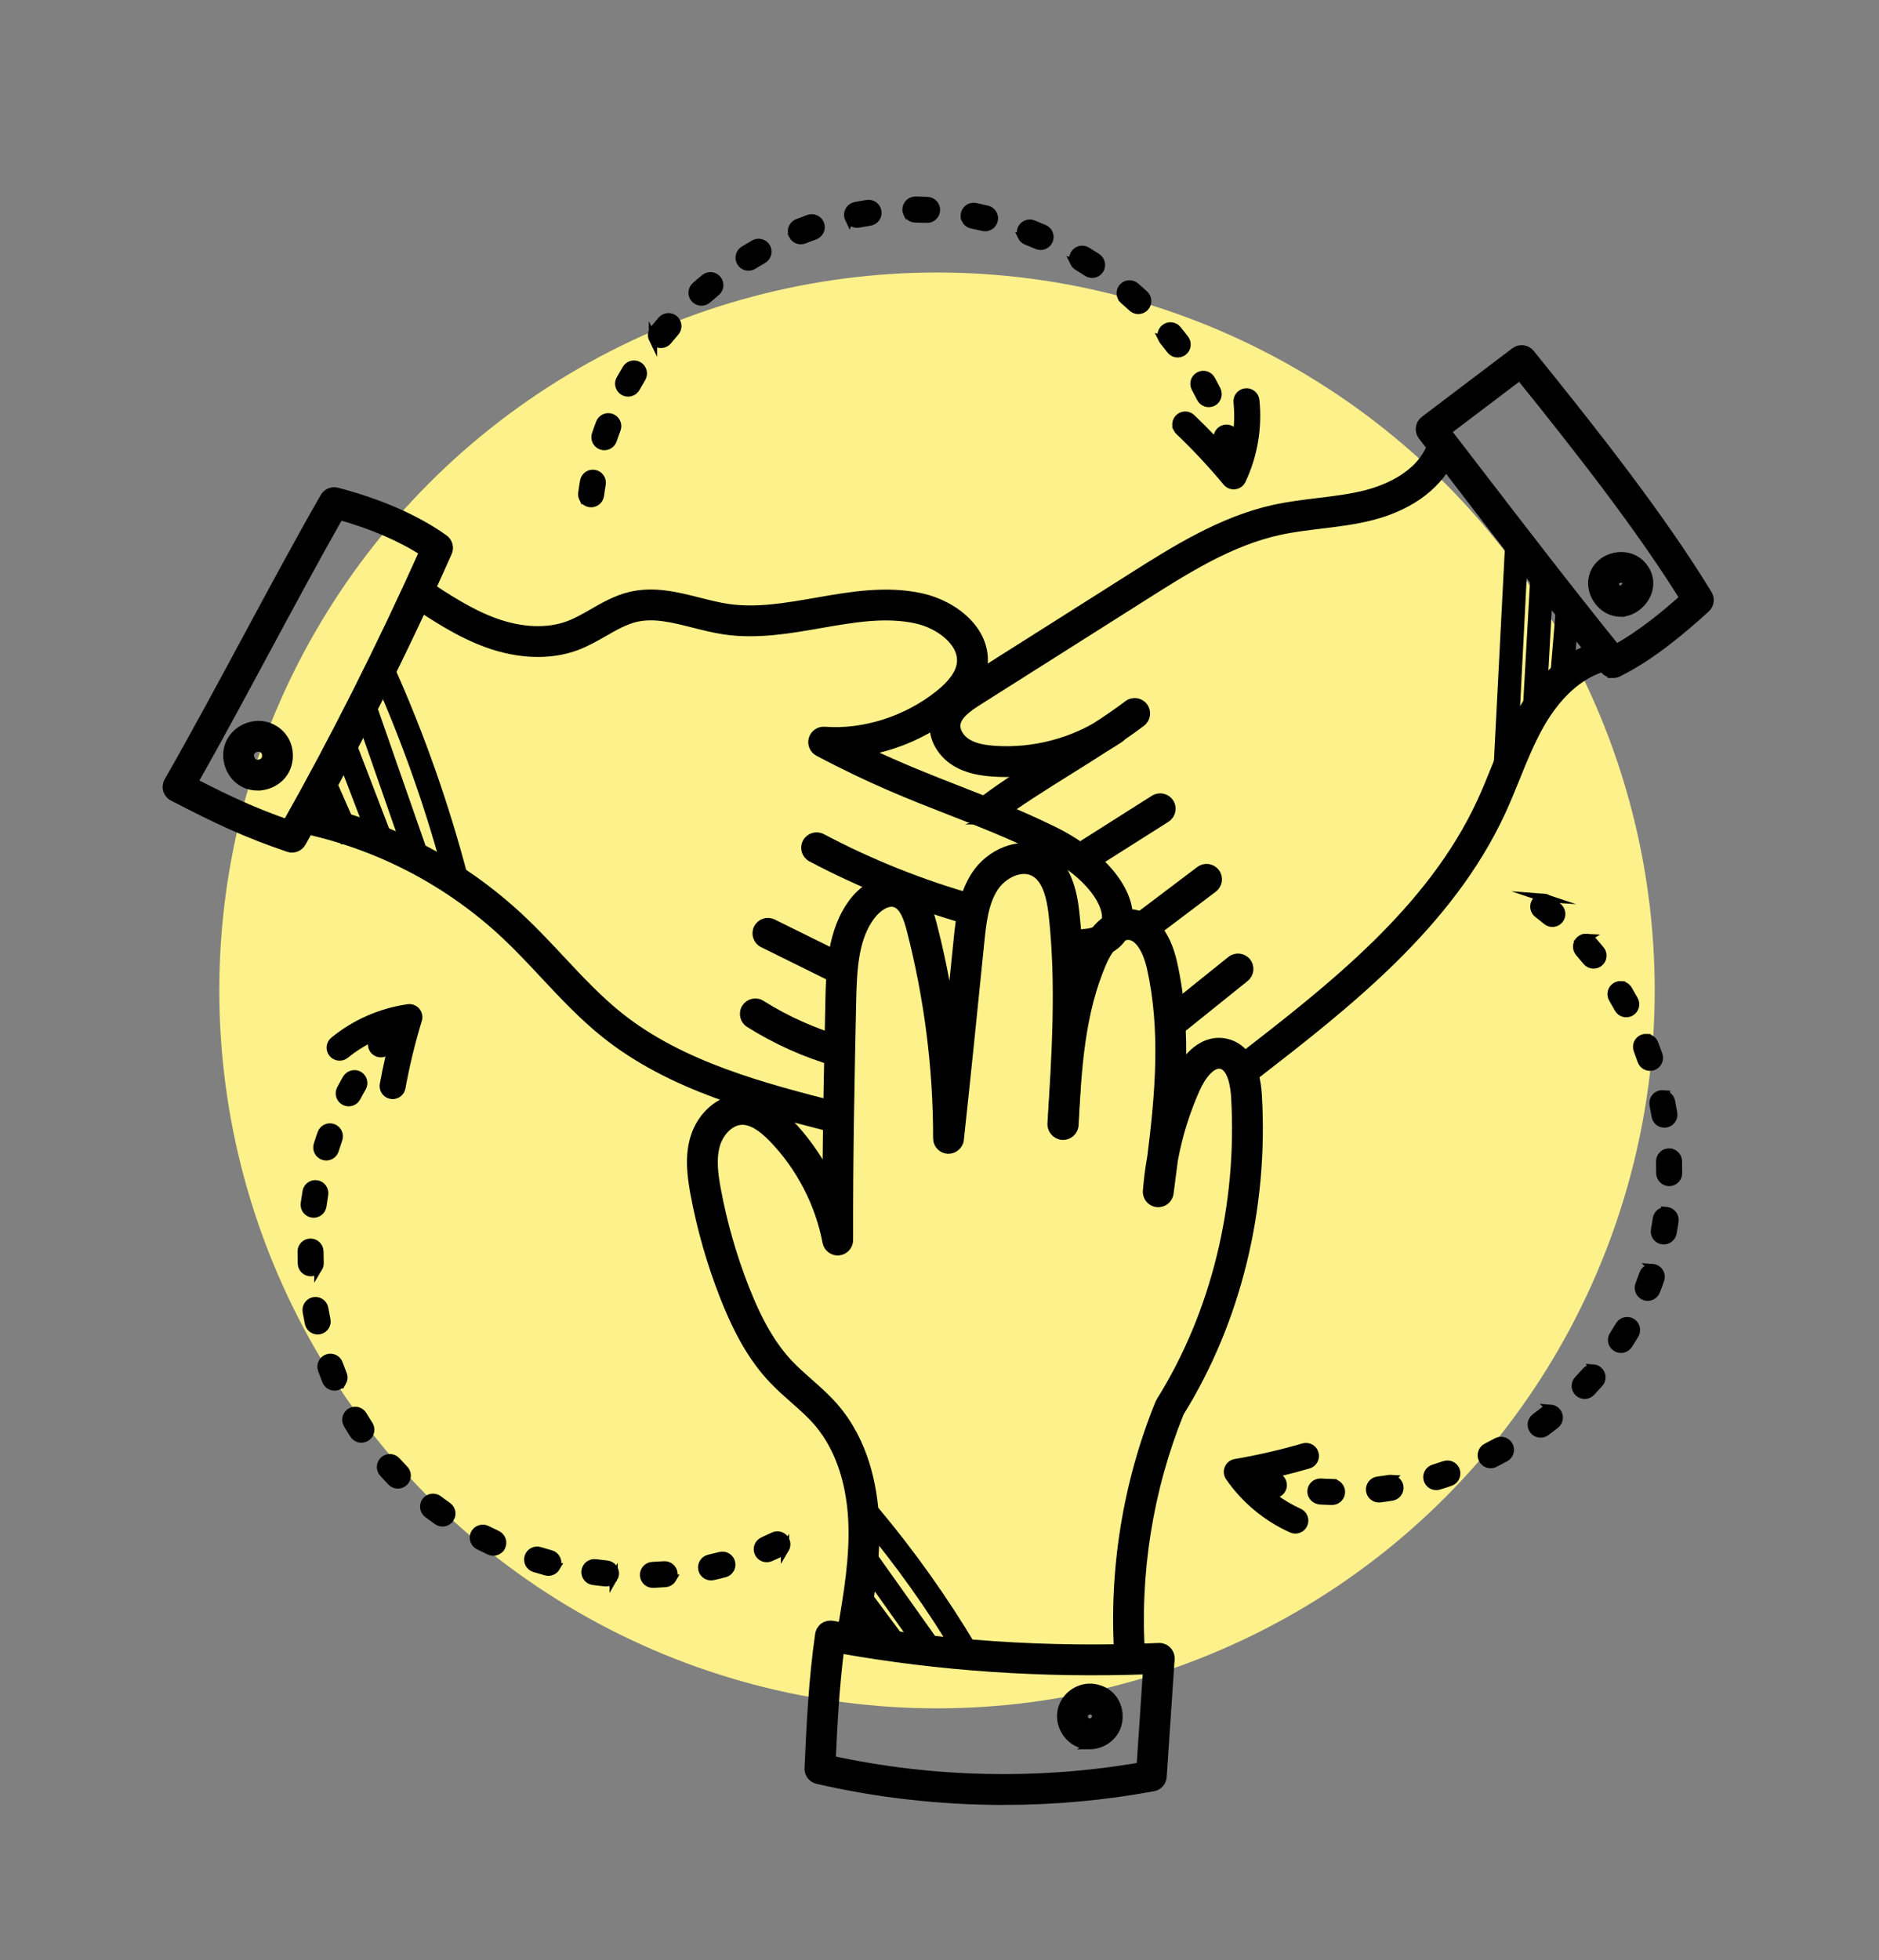 <?xml version="1.0" encoding="UTF-8"?><svg id="Layer_1" xmlns="http://www.w3.org/2000/svg" width="188.5" height="196.595" viewBox="0 0 188.5 196.595"><rect x="0" y="0" width="188.5" height="196.595" fill="#808080" stroke="none"/><defs><style>.cls-1{fill:#fdf18b;}.cls-2{stroke:#000;stroke-miterlimit:10;stroke-width:.831px;}</style></defs><circle class="cls-1" cx="94" cy="99.33" r="72"/><path class="cls-2" d="M40.154,109.379c-.184,.311-.549,.49-.926,.422-.483-.088-.803-.551-.715-1.035,.343-1.881,.777-3.76,1.292-5.606-1.888,.477-3.656,1.363-5.174,2.602-.381,.311-.941,.254-1.251-.127-.311-.381-.254-.941,.127-1.251,2.136-1.743,4.707-2.87,7.435-3.258,.3-.043,.603,.071,.8,.302,.198,.23,.264,.546,.175,.837-.678,2.23-1.235,4.525-1.654,6.821-.02,.106-.057,.205-.109,.293Z"/><path class="cls-2" d="M78.752,155.333c-.086,.145-.214,.267-.377,.347-.365,.177-.732,.346-1.103,.508-.449,.197-.974-.009-1.17-.459-.197-.45,.009-.974,.459-1.17,.348-.153,.694-.313,1.037-.48,.442-.214,.974-.029,1.189,.412,.135,.279,.112,.594-.035,.842Zm-5.513,2.036c-.115,.194-.304,.346-.54,.407-.39,.102-.782,.198-1.176,.286-.479,.107-.954-.195-1.062-.674-.107-.479,.195-.954,.674-1.062,.373-.083,.744-.173,1.113-.27,.475-.125,.961,.159,1.085,.634,.063,.239,.022,.482-.094,.678Zm-5.799,.96c-.143,.242-.399,.413-.701,.435-.4,.029-.802,.052-1.204,.068-.491,.02-.905-.361-.926-.851-.022-.492,.361-.906,.851-.926,.384-.016,.766-.037,1.148-.065,.49-.036,.916,.332,.952,.822,.013,.188-.032,.367-.121,.517Zm-5.878-.076c-.171,.289-.498,.468-.853,.432-.401-.039-.801-.086-1.199-.139-.487-.065-.829-.512-.765-.998,.066-.485,.512-.829,.998-.765,.379,.051,.759,.095,1.14,.133,.488,.048,.846,.482,.797,.972-.013,.134-.054,.257-.118,.365Zm-5.784-1.064c-.198,.335-.603,.512-.998,.404-.388-.105-.775-.217-1.16-.336-.47-.144-.732-.642-.588-1.111,.141-.47,.642-.733,1.111-.588,.366,.112,.733,.22,1.102,.32,.475,.128,.754,.617,.625,1.09-.021,.079-.053,.154-.093,.221Zm-5.525-2.013c-.229,.388-.72,.547-1.138,.353-.366-.169-.73-.346-1.09-.528-.438-.223-.612-.758-.39-1.196,.218-.425,.758-.612,1.196-.39,.34,.173,.684,.339,1.031,.5,.446,.207,.64,.735,.434,1.18-.013,.028-.027,.055-.042,.081Zm-5.096-2.931c-.012,.02-.024,.039-.037,.057-.282,.403-.836,.501-1.238,.219-.331-.232-.658-.469-.979-.711-.393-.297-.461-.864-.173-1.246,.297-.392,.854-.469,1.246-.173,.304,.23,.613,.455,.926,.673,.384,.268,.491,.785,.257,1.181Zm-4.48-3.804c-.04,.067-.089,.129-.147,.186-.352,.342-.915,.333-1.257-.02-.281-.289-.556-.583-.826-.885-.328-.364-.301-.924,.067-1.255,.364-.328,.927-.299,1.255,.067,.256,.284,.516,.562,.781,.835,.285,.294,.327,.735,.128,1.071Zm-3.66-4.599c-.068,.115-.164,.217-.285,.294-.413,.266-.963,.146-1.228-.268-.218-.34-.43-.683-.634-1.031-.25-.423-.11-.971,.313-1.217,.423-.25,.968-.11,1.217,.313,.194,.328,.394,.653,.6,.975,.188,.292,.183,.653,.017,.934Zm-2.691-5.224c-.096,.163-.246,.296-.435,.372-.456,.183-.974-.039-1.155-.495-.15-.374-.293-.75-.429-1.129-.167-.459,.072-.97,.536-1.138,.462-.166,.971,.073,1.138,.536,.129,.359,.265,.716,.406,1.071,.107,.266,.075,.555-.06,.784Zm-1.691-5.632c-.123,.208-.33,.365-.586,.418-.48,.099-.951-.209-1.051-.691-.081-.393-.155-.788-.225-1.183-.084-.483,.239-.944,.723-1.029,.483-.084,.945,.239,1.029,.723,.065,.377,.136,.754,.214,1.13,.046,.225,.004,.448-.105,.633Zm-.696-5.838c-.149,.252-.421,.426-.736,.437-.491,.017-.902-.368-.919-.859-.014-.401-.02-.803-.021-1.205-.001-.494,.396-.891,.887-.891,.491-.001,.89,.396,.891,.887,.001,.384,.008,.766,.021,1.149,.006,.176-.039,.341-.123,.482Zm.287-5.872c-.176,.297-.519,.478-.883,.428-.487-.065-.829-.513-.763-.999,.053-.4,.113-.799,.18-1.195,.082-.484,.541-.812,1.024-.729,.485,.082,.811,.54,.729,1.024-.063,.378-.12,.756-.171,1.135-.016,.123-.056,.236-.115,.335Zm1.267-5.742c-.205,.347-.629,.52-1.031,.395-.469-.146-.73-.646-.583-1.114,.12-.385,.248-.768,.382-1.148,.168-.469,.671-.707,1.134-.543,.464,.163,.707,.671,.543,1.134-.128,.362-.248,.724-.362,1.088-.021,.067-.049,.13-.083,.188Zm5.922-10.873c-.026,.043-.056,.085-.09,.125-.145,.17-.287,.341-.426,.514-.309,.381-.87,.439-1.251,.13-.38-.31-.43-.867-.13-1.251,.15-.183,.3-.365,.455-.547,.318-.373,.879-.418,1.254-.099,.334,.285,.405,.763,.189,1.128Zm-3.668,5.443c-.24,.405-.758,.555-1.18,.332-.435-.228-.601-.766-.372-1.201,.187-.357,.383-.71,.584-1.061,.255-.402,.789-.572,1.215-.327,.426,.245,.572,.789,.327,1.215-.191,.33-.375,.665-.553,1.002-.007,.013-.013,.026-.021,.039Z"/><path class="cls-2" d="M118.104,42.962c-.159-.325-.108-.728,.156-1.005,.339-.355,.902-.368,1.258-.029,1.383,1.32,2.715,2.715,3.975,4.159,.639-1.84,.869-3.803,.668-5.753-.05-.489,.304-.925,.793-.976,.49-.051,.926,.305,.976,.793,.283,2.742-.188,5.51-1.363,8.003-.129,.275-.39,.465-.692,.503-.301,.039-.602-.079-.796-.313-1.491-1.791-3.102-3.518-4.791-5.129-.077-.075-.14-.16-.185-.252Z"/><path class="cls-2" d="M58.501,49.965c-.074-.152-.106-.325-.083-.505,.053-.402,.113-.802,.182-1.201,.082-.484,.542-.809,1.026-.726,.484,.083,.809,.543,.726,1.026-.064,.375-.12,.751-.169,1.13-.064,.487-.51,.83-.997,.767-.308-.041-.558-.233-.684-.492Zm1.328-5.725c-.099-.203-.122-.444-.043-.675,.129-.382,.264-.762,.407-1.14,.174-.459,.687-.69,1.147-.517,.459,.174,.69,.687,.517,1.147-.136,.357-.264,.717-.386,1.078-.157,.466-.661,.715-1.126,.559-.234-.079-.415-.246-.515-.451Zm2.384-5.373c-.124-.253-.126-.56,.022-.825,.196-.35,.397-.698,.604-1.043,.253-.421,.799-.558,1.22-.306,.423,.252,.559,.8,.306,1.22-.197,.33-.39,.66-.576,.995-.239,.429-.781,.583-1.21,.344-.164-.092-.289-.228-.366-.385Zm3.293-4.87c-.148-.302-.118-.673,.107-.95,.253-.314,.512-.622,.775-.926,.322-.371,.883-.412,1.254-.091,.369,.321,.412,.883,.091,1.254-.251,.289-.496,.582-.737,.879-.308,.382-.868,.442-1.25,.132-.105-.084-.185-.187-.24-.299Zm4.066-4.248c-.171-.35-.096-.785,.211-1.056,.301-.267,.607-.528,.918-.784,.379-.313,.939-.259,1.252,.119,.315,.376,.26,.939-.119,1.252-.295,.244-.586,.492-.873,.745-.368,.326-.93,.291-1.255-.077-.055-.061-.099-.129-.134-.199Zm4.717-3.511c-.198-.405-.061-.902,.33-1.145,.343-.213,.69-.42,1.04-.621,.427-.243,.97-.095,1.214,.331,.235,.415,.095,.97-.331,1.214-.332,.189-.659,.385-.984,.587-.418,.259-.966,.131-1.225-.286-.016-.026-.031-.052-.044-.079Zm5.249-2.648c-.01-.021-.019-.041-.027-.063-.182-.457,.041-.974,.497-1.155,.376-.15,.753-.292,1.132-.427,.464-.165,.975,.09,1.136,.54,.164,.463-.078,.971-.54,1.136-.36,.128-.717,.263-1.071,.404-.435,.173-.925-.021-1.128-.434Zm5.64-1.653c-.034-.07-.059-.145-.075-.225-.092-.482,.225-.948,.707-1.04,.396-.076,.793-.144,1.193-.205,.485-.074,.938,.257,1.012,.745,.074,.485-.259,.939-.745,1.012-.378,.058-.753,.123-1.127,.194-.402,.076-.793-.131-.965-.482Zm5.853-.532c-.059-.12-.091-.256-.089-.4,.005-.491,.407-.885,.899-.879,.404,.004,.807,.016,1.21,.036,.491,.024,.871,.442,.845,.93-.023,.49-.44,.87-.93,.845-.38-.018-.762-.03-1.144-.034-.347-.003-.646-.206-.79-.499Zm5.843,.622c-.083-.17-.112-.368-.071-.568,.097-.482,.567-.792,1.048-.693,.395,.08,.788,.168,1.18,.262,.475,.113,.771,.593,.656,1.073-.115,.477-.595,.771-1.073,.656-.37-.089-.744-.172-1.118-.249-.281-.057-.505-.242-.622-.481Zm5.635,1.681c-.106-.217-.124-.477-.027-.719,.181-.456,.698-.68,1.155-.498,.373,.148,.743,.303,1.112,.462,.45,.195,.657,.718,.463,1.17-.195,.45-.719,.658-1.17,.463-.351-.153-.705-.301-1.062-.442-.213-.085-.377-.243-.471-.436Zm5.26,2.626c-.129-.263-.124-.586,.039-.855,.256-.419,.803-.552,1.222-.296,.343,.209,.682,.424,1.019,.644,.413,.271,.527,.821,.257,1.231-.269,.411-.82,.526-1.231,.257-.321-.21-.644-.414-.972-.614-.15-.092-.263-.22-.336-.368Zm4.749,3.466c-.152-.31-.114-.696,.127-.973,.322-.371,.884-.411,1.254-.089,.305,.264,.606,.533,.9,.807,.359,.334,.381,.898,.047,1.256-.335,.36-.897,.381-1.256,.047-.281-.261-.566-.516-.854-.767-.093-.081-.166-.177-.217-.281Zm4.101,4.214c-.177-.362-.089-.812,.236-1.078,.38-.312,.941-.255,1.251,.125,.256,.312,.505,.629,.749,.95,.3,.398,.222,.949-.169,1.246-.391,.298-.949,.222-1.246-.169-.232-.305-.469-.605-.71-.901-.045-.054-.082-.112-.112-.173Zm5.831,10.922c-.022-.045-.04-.093-.055-.144-.062-.215-.127-.427-.196-.639-.148-.468,.111-.968,.579-1.117,.467-.147,.961,.117,1.117,.579,.071,.225,.14,.451,.207,.681,.137,.471-.134,.965-.606,1.102-.421,.122-.86-.081-1.047-.462Zm-2.533-6.055c-.207-.423-.047-.938,.37-1.168,.429-.238,.97-.081,1.207,.349,.195,.352,.383,.71,.566,1.07,.196,.434,.044,.973-.394,1.195-.439,.221-.973,.044-1.195-.394-.171-.341-.349-.679-.533-1.013-.007-.013-.014-.025-.021-.039Z"/><path class="cls-2" d="M131.075,145.13c.361,.025,.684,.271,.792,.639,.137,.471-.133,.965-.605,1.103-1.835,.535-3.71,.989-5.591,1.356,1.272,1.475,2.856,2.658,4.644,3.461,.448,.202,.648,.727,.447,1.175-.202,.449-.728,.648-1.175,.447-2.515-1.129-4.674-2.923-6.243-5.189-.173-.249-.207-.571-.089-.851,.117-.28,.37-.481,.67-.532,2.297-.393,4.598-.922,6.84-1.576,.104-.03,.209-.041,.311-.033Z"/><path class="cls-2" d="M154.877,90.038c.168,.012,.334,.072,.479,.181,.321,.247,.637,.499,.948,.759,.378,.314,.428,.874,.114,1.252-.315,.377-.875,.428-1.252,.114-.293-.243-.59-.48-.893-.712-.389-.299-.462-.857-.164-1.248,.189-.246,.481-.366,.769-.346Zm4.289,4.017c.225,.016,.445,.117,.606,.301,.266,.303,.527,.61,.783,.923,.31,.38,.253,.94-.127,1.251-.38,.31-.94,.253-1.251-.127-.241-.296-.488-.587-.74-.874-.324-.369-.288-.93,.081-1.255,.185-.163,.421-.236,.649-.22Zm3.455,4.755c.281,.02,.548,.172,.703,.432,.205,.345,.405,.694,.6,1.046,.238,.43,.083,.971-.347,1.209-.43,.24-.972,.083-1.209-.347-.186-.336-.376-.668-.572-.998-.251-.422-.113-.968,.309-1.219,.162-.096,.342-.136,.516-.124Zm2.565,5.29c.335,.023,.641,.235,.769,.569,.145,.376,.282,.755,.413,1.134,.16,.465-.086,.971-.55,1.131-.463,.158-.971-.086-1.131-.55-.125-.362-.255-.721-.392-1.079-.176-.458,.052-.972,.512-1.148,.125-.048,.254-.066,.379-.058Zm1.639,5.648c.389,.027,.728,.31,.808,.711,.08,.394,.153,.79,.219,1.187,.081,.484-.246,.942-.73,1.023-.484,.084-.943-.246-1.023-.73-.064-.378-.132-.754-.207-1.129-.098-.482,.214-.95,.695-1.047,.08-.017,.161-.022,.239-.016Zm.675,5.841c.449,.031,.812,.399,.826,.859,.012,.403,.018,.808,.016,1.211-.003,.491-.403,.887-.895,.884-.477-.004-.887-.403-.884-.895,.002-.382-.003-.763-.015-1.145-.015-.491,.371-.902,.861-.917,.031-.001,.061-.001,.091,.002Zm-.339,5.869c.023,.002,.045,.004,.068,.008,.486,.072,.822,.524,.751,1.009-.059,.4-.124,.798-.198,1.194-.09,.484-.566,.799-1.036,.713-.483-.09-.802-.554-.713-1.036,.07-.375,.132-.752,.187-1.129,.068-.463,.482-.79,.941-.758Zm-1.395,5.709c.078,.005,.155,.021,.233,.048,.464,.162,.708,.669,.546,1.133-.133,.38-.273,.759-.421,1.135-.179,.457-.692,.683-1.152,.503-.457-.179-.683-.695-.503-1.152,.139-.356,.271-.713,.397-1.073,.135-.386,.511-.621,.9-.594Zm-2.472,5.332c.134,.009,.267,.05,.391,.123,.423,.25,.561,.796,.31,1.218-.206,.347-.419,.69-.638,1.029-.267,.413-.819,.533-1.228,.265-.413-.266-.532-.817-.265-1.228,.206-.32,.408-.645,.603-.973,.177-.299,.502-.456,.827-.434Zm-3.466,4.745c.189,.013,.375,.087,.527,.223,.368,.326,.401,.888,.075,1.255-.267,.301-.54,.598-.818,.89-.336,.355-.899,.37-1.257,.03-.356-.338-.369-.901-.03-1.257,.263-.276,.522-.557,.776-.842,.19-.215,.462-.316,.728-.297Zm-4.278,4.034c.241,.017,.474,.132,.636,.337,.304,.385,.239,.944-.147,1.249-.315,.249-.635,.491-.957,.731-.395,.292-.951,.209-1.244-.186-.292-.395-.209-.952,.186-1.244,.308-.227,.613-.459,.914-.697,.18-.142,.399-.204,.613-.189Zm-4.908,3.236c.293,.02,.569,.186,.72,.462,.235,.431,.075,.971-.356,1.206-.353,.192-.709,.378-1.068,.559-.441,.222-.974,.045-1.194-.394-.221-.439-.044-.973,.394-1.194,.343-.172,.681-.35,1.018-.533,.155-.084,.323-.118,.486-.106Zm-5.379,2.374c.345,.024,.66,.25,.778,.598,.16,.465-.087,.971-.551,1.13-.382,.132-.765,.257-1.149,.374-.469,.143-.968-.12-1.111-.589-.144-.47,.12-.967,.589-1.111,.367-.113,.73-.231,1.092-.355,.117-.04,.236-.055,.351-.047Zm-5.701,1.438c.402,.028,.747,.33,.815,.745,.079,.485-.251,.942-.735,1.02-.398,.065-.798,.122-1.198,.173-.495,.06-.933-.284-.994-.771-.062-.488,.284-.933,.771-.994,.381-.048,.759-.103,1.135-.163,.069-.012,.138-.014,.206-.01Zm-12.374-.426c.05,.003,.101,.012,.152,.024,.217,.054,.434,.104,.651,.151,.479,.106,.782,.581,.676,1.061-.107,.478-.583,.773-1.061,.676-.23-.052-.461-.105-.693-.162-.476-.117-.768-.599-.65-1.076,.105-.426,.501-.704,.924-.674Zm6.509,.842c.47,.033,.836,.43,.826,.906-.009,.491-.415,.88-.907,.87-.403-.008-.806-.024-1.21-.047-.473-.048-.864-.449-.837-.94,.028-.49,.449-.864,.94-.837,.38,.023,.762,.038,1.144,.046,.015,0,.029,0,.044,.001Z"/><path class="cls-2" d="M89.604,165.425c-.229,0-.456-.104-.605-.303l-3.43-4.61c-.248-.335-.179-.806,.155-1.055,.331-.248,.804-.18,1.055,.155l3.43,4.61c.248,.335,.179,.806-.155,1.055-.135,.101-.293,.148-.45,.148Z"/><path class="cls-2" d="M93.17,165.942c-.237,0-.468-.109-.616-.316l-6.324-8.898c-.24-.34-.161-.809,.178-1.051,.341-.242,.809-.162,1.051,.178l6.324,8.898c.24,.34,.162,.809-.178,1.051-.132,.094-.284,.139-.435,.139Z"/><path class="cls-2" d="M96.92,166.374c-.258,0-.508-.131-.649-.367-2.823-4.738-6.052-9.283-9.594-13.507-.267-.319-.226-.795,.093-1.062,.318-.265,.792-.228,1.062,.093,3.594,4.287,6.87,8.898,9.734,13.704,.212,.358,.096,.82-.261,1.034-.121,.072-.254,.105-.385,.105Z"/><path class="cls-2" d="M156.683,68.631c-.022,0-.043,0-.065-.002-.414-.034-.722-.4-.687-.814l.597-7.079c.034-.414,.396-.733,.814-.687,.414,.034,.722,.399,.687,.814l-.597,7.079c-.033,.392-.362,.689-.749,.689Z"/><path class="cls-2" d="M153.989,71.087c-.015,0-.029,0-.044-.001-.414-.023-.732-.379-.709-.795l.735-13.079c.023-.416,.406-.733,.795-.709,.414,.023,.732,.379,.709,.795l-.735,13.079c-.022,.401-.354,.71-.75,.71Z"/><path class="cls-2" d="M151.008,77.735h-.04c-.414-.022-.735-.376-.714-.792l1.192-23.165c.022-.416,.376-.708,.792-.714,.414,.022,.735,.376,.714,.792l-1.192,23.165c-.021,.402-.354,.714-.752,.714Z"/><path class="cls-2" d="M34.749,84.262c-.289,0-.567-.169-.69-.451l-2.254-5.144c-.167-.381,.007-.827,.388-.993,.383-.164,.826,.006,.993,.388l2.254,5.144c.167,.381-.007,.825-.388,.993-.099,.043-.201,.064-.303,.064Z"/><path class="cls-2" d="M38.202,84.939c-.303,0-.589-.185-.704-.484l-3.621-9.442c-.148-.389,.045-.824,.434-.974,.386-.147,.824,.047,.974,.434l3.621,9.442c.148,.389-.045,.824-.434,.974-.088,.033-.18,.05-.27,.05Z"/><path class="cls-2" d="M41.598,85.985c-.311,0-.603-.195-.711-.506l-5.012-14.374c-.137-.392,.07-.822,.464-.959,.395-.132,.823,.07,.959,.464l5.012,14.374c.137,.392-.07,.822-.464,.959-.082,.028-.166,.043-.248,.043Z"/><path class="cls-2" d="M45.789,88.878c-.335,0-.64-.224-.728-.564-1.836-7.017-4.264-13.929-7.217-20.545-.169-.379,.001-.825,.381-.995,.378-.167,.825,0,.995,.381,2.986,6.689,5.442,13.68,7.298,20.778,.105,.402-.135,.814-.538,.918-.064,.017-.128,.026-.19,.026Z"/><path class="cls-2" d="M161.83,67.581c-.332,0-.657-.147-.878-.419-5.064-6.249-9.863-12.494-14.945-19.106l-3.331-4.332c-.184-.239-.265-.541-.224-.84,.04-.299,.199-.57,.439-.752,1.431-1.079,2.689-2.033,4.004-3.031,1.505-1.142,3.083-2.338,5.078-3.843,.488-.367,1.176-.28,1.559,.191,6.503,8.031,13.163,16.514,17.812,24.143,.282,.462,.196,1.059-.204,1.424-2.157,1.967-5.416,4.776-8.81,6.45-.159,.078-.331,.116-.5,.116Zm-16.667-24.333l2.638,3.43c4.877,6.346,9.493,12.353,14.327,18.343,2.522-1.393,4.964-3.415,6.796-5.05-4.386-7.042-10.455-14.817-16.46-22.252-1.594,1.203-2.923,2.212-4.2,3.181-1.031,.782-2.028,1.539-3.1,2.348Z"/><path class="cls-2" d="M100.99,77.515c-.438,0-.874-.015-1.311-.043-1.134-.076-2.598-.265-3.874-1.064-1.457-.918-2.288-2.484-2.119-3.993,.235-2.108,2.207-3.355,3.267-4.026l16.626-10.521c4.183-2.648,8.922-5.649,14.206-6.822,1.48-.327,2.984-.509,4.437-.684,1.702-.206,3.31-.4,4.884-.808,1.545-.401,5.268-1.675,6.471-4.851,.222-.585,.879-.879,1.457-.657,.584,.221,.878,.873,.657,1.457-1.111,2.932-4.033,5.207-8.019,6.239-1.72,.446-3.479,.659-5.18,.865-1.464,.177-2.847,.343-4.218,.647-4.898,1.086-9.264,3.85-13.486,6.525l-16.626,10.521c-1.023,.646-2.123,1.416-2.229,2.367-.071,.633,.372,1.383,1.075,1.827,.846,.531,1.951,.665,2.819,.722,3.925,.258,7.922-.807,11.206-3.006,.521-.346,1.22-.207,1.568,.31,.347,.519,.208,1.221-.31,1.568-3.332,2.229-7.301,3.426-11.301,3.426Z"/><path class="cls-2" d="M125.304,108.032c-.337,0-.672-.151-.894-.438-.383-.493-.293-1.203,.2-1.586,8.881-6.889,18.947-14.698,23.967-25.564,.497-1.072,.953-2.2,1.394-3.291,.748-1.846,1.521-3.755,2.536-5.548,1.391-2.459,3.838-5.633,7.595-6.795,.6-.185,1.229,.15,1.414,.747,.184,.596-.151,1.229-.747,1.414-3.049,.941-5.106,3.644-6.296,5.748-.943,1.665-1.654,3.423-2.407,5.283-.452,1.116-.92,2.27-1.437,3.392-5.252,11.365-15.55,19.353-24.635,26.4-.206,.161-.45,.238-.692,.238Z"/><path class="cls-2" d="M99.364,82.271c-.342,0-.679-.155-.903-.449-.376-.497-.278-1.205,.22-1.583,2.117-1.603,4.76-3.255,7.318-4.851,2.515-1.571,5.116-3.196,7.152-4.737,.495-.378,1.204-.281,1.583,.22,.376,.497,.278,1.205-.22,1.583-2.117,1.603-4.76,3.255-7.318,4.851-2.515,1.571-5.116,3.196-7.152,4.737-.204,.155-.443,.229-.681,.229Z"/><path class="cls-2" d="M108.41,87.295c-.374,0-.741-.186-.956-.526-.334-.527-.177-1.225,.351-1.56l7.981-5.055c.526-.33,1.225-.178,1.56,.351,.334,.527,.177,1.225-.351,1.56l-7.981,5.055c-.188,.118-.396,.175-.603,.175Z"/><path class="cls-2" d="M108.125,95.882c-.186,0-.38-.005-.581-.016-.624-.032-1.104-.563-1.071-1.186,.032-.624,.576-1.107,1.186-1.071,.877,.043,2.933,.01,3.259-1.261,.369-1.435-1.378-4.668-6.297-7.055-3.475-1.686-6.33-2.8-9.353-3.98-3.858-1.506-7.848-3.064-13.171-5.889-.473-.25-.705-.8-.556-1.313,.15-.514,.655-.852,1.172-.812,3.936,.3,8.222-1.058,11.478-3.651,1.367-1.089,2.092-2.114,2.216-3.131,.25-2.06-2.134-3.888-4.484-4.401-3.099-.673-6.277-.118-9.641,.467-3.132,.547-6.37,1.11-9.614,.63-1.052-.157-2.09-.419-3.093-.674-2.045-.517-3.973-1.006-5.805-.573-1.088,.258-2.104,.84-3.181,1.456-.869,.499-1.77,1.014-2.762,1.384-2.602,.975-5.787,.874-8.965-.281-2.759-1.003-5.187-2.607-7.535-4.158-.521-.345-.665-1.045-.32-1.566,.342-.52,1.046-.665,1.566-.32,2.239,1.479,4.553,3.008,7.062,3.92,2.673,.971,5.301,1.073,7.401,.288,.82-.307,1.603-.755,2.432-1.229,1.167-.67,2.375-1.361,3.781-1.695,2.369-.56,4.664,.02,6.883,.582,.992,.251,1.93,.489,2.868,.628,2.887,.429,5.803-.082,8.894-.619,3.43-.601,6.977-1.219,10.51-.45,3.345,.73,6.672,3.388,6.248,6.882-.199,1.636-1.197,3.149-3.052,4.627-2.547,2.027-5.562,3.373-8.665,3.917,3.438,1.642,6.334,2.771,9.157,3.874,2.93,1.144,5.96,2.327,9.516,4.053,5.142,2.494,8.296,6.553,7.5,9.651-.235,.916-1.189,2.97-4.982,2.97Z"/><path class="cls-2" d="M113.341,167.36c-.589,0-1.085-.456-1.126-1.053-.598-8.678,.817-17.525,4.092-25.581,.025-.06,.054-.119,.09-.174,5.501-8.801,8.172-19.667,7.519-30.595-.04-.682-.264-2.927-1.421-3.174-.961-.202-1.972,1.165-2.525,2.405-1.023,2.293-1.765,4.682-2.217,7.134-.125,.988-.255,1.973-.384,2.953l-.053,.401c-.08,.606-.624,1.033-1.239,.976-.609-.064-1.057-.602-1.009-1.212,.091-1.166,.24-2.32,.449-3.463,.792-6.314,1.339-12.75-.048-18.924-.34-1.511-1.109-3.148-2.247-3.209-1.235-.034-2.269,1.892-2.538,2.497-2.293,5.132-2.602,10.909-2.9,16.496-.034,.624-.563,1.098-1.188,1.068-.623-.033-1.101-.565-1.068-1.188,.294-5.523,.628-11.783,3.094-17.298,1.15-2.576,2.823-3.942,4.724-3.831,2.066,.112,3.644,1.923,4.329,4.97,.78,3.469,.986,6.973,.885,10.47,1.189-1.897,2.778-2.803,4.406-2.455,1.89,.401,3.029,2.266,3.207,5.248,.678,11.359-2.094,22.664-7.808,31.845-3.121,7.716-4.469,16.181-3.896,24.486,.043,.622-.427,1.161-1.05,1.204-.026,.002-.053,.004-.078,.004Z"/><path class="cls-2" d="M85.547,164.805c-.064,0-.128-.006-.193-.017-.614-.105-1.028-.689-.922-1.305,.622-3.632,1.265-7.388,1.075-11.068-.146-2.807-.876-6.791-3.526-9.837-.69-.793-1.485-1.494-2.326-2.235-.708-.625-1.44-1.272-2.117-1.987-1.93-2.039-3.447-4.618-4.916-8.362-1.295-3.305-2.282-6.746-2.932-10.228-.343-1.834-.584-3.788-.023-5.645,.688-2.285,2.612-3.925,4.678-3.99,1.571-.043,3.137,.743,4.774,2.428,1.51,1.551,2.793,3.335,3.808,5.262,.048-6.068,.17-11.869,.292-17.528,.063-2.92,.147-6.919,2.395-9.859,1.026-1.345,2.938-2.671,4.938-1.987,1.858,.638,2.575,2.569,2.993,4.182,.757,2.92,1.359,5.875,1.804,8.855,.245-2.406,.489-4.828,.735-7.251,.204-2.002,.456-4.493,1.796-6.507,1.416-2.129,4.374-3.556,6.863-2.272,2.334,1.205,2.9,4.042,3.123,6.07,.784,7.106,.326,14.309-.116,21.275-.04,.624-.611,1.089-1.199,1.057-.623-.04-1.096-.578-1.057-1.199,.437-6.87,.889-13.973,.126-20.885-.265-2.402-.873-3.771-1.914-4.309-1.302-.677-3.094,.238-3.945,1.517-1.03,1.546-1.242,3.637-1.429,5.481-.679,6.724-1.36,13.446-2.053,19.832-.066,.597-.616,1.031-1.185,1.007-.6-.032-1.069-.529-1.069-1.129,.005-7.068-.893-14.125-2.668-20.975-.276-1.063-.7-2.323-1.539-2.609-.804-.28-1.812,.438-2.408,1.22-1.664,2.178-1.86,5.154-1.933,8.536-.162,7.647-.33,15.555-.309,24.018,.001,.584-.443,1.072-1.024,1.127-.571,.059-1.107-.341-1.216-.914-.738-3.891-2.666-7.598-5.429-10.437-1.17-1.203-2.161-1.763-3.083-1.746-1.237,.039-2.238,1.229-2.586,2.384-.44,1.463-.189,3.129,.082,4.578,.624,3.342,1.571,6.645,2.814,9.818,1.358,3.461,2.732,5.815,4.454,7.634,.607,.641,1.269,1.226,1.971,1.844,.858,.758,1.746,1.541,2.535,2.448,3.074,3.532,3.914,8.042,4.077,11.203,.204,3.931-.461,7.814-1.105,11.569-.094,.551-.571,.939-1.112,.939Z"/><path class="cls-2" d="M114.602,94.184c-.342,0-.681-.156-.903-.449-.376-.499-.278-1.207,.22-1.583l6.442-4.867c.502-.378,1.208-.276,1.583,.22,.376,.499,.278,1.207-.219,1.583l-6.442,4.867c-.205,.155-.444,.229-.681,.229Z"/><path class="cls-2" d="M118.128,103.187c-.331,0-.659-.145-.882-.422-.391-.487-.314-1.198,.172-1.589l6.07-4.879c.488-.392,1.198-.314,1.588,.173,.391,.486,.314,1.198-.173,1.588l-6.068,4.879c-.21,.168-.46,.25-.708,.25Z"/><path class="cls-2" d="M97.496,92.374c-.101,0-.204-.013-.305-.043-5.464-1.534-10.779-3.658-15.797-6.31-.552-.292-.763-.976-.471-1.528,.292-.551,.972-.762,1.528-.471,4.876,2.579,10.041,4.643,15.35,6.134,.601,.168,.952,.792,.782,1.393-.14,.499-.593,.825-1.088,.825Z"/><path class="cls-2" d="M84.13,98.241c-.168,0-.338-.038-.499-.118l-7.098-3.507c-.559-.276-.79-.954-.513-1.513,.276-.559,.954-.791,1.513-.513l7.098,3.507c.56,.276,.79,.954,.513,1.513-.196,.399-.597,.63-1.014,.63Z"/><path class="cls-2" d="M96.381,101.534c-.118,0-.239-.018-.357-.059l-2.052-.684c-.592-.197-.912-.838-.715-1.429,.196-.592,.836-.92,1.429-.715l2.052,.684c.592,.197,.912,.838,.715,1.429-.157,.475-.598,.774-1.072,.774Z"/><path class="cls-2" d="M84.154,106.573c-.104,0-.21-.015-.314-.045-3.057-.885-5.974-2.193-8.668-3.887-.529-.332-.688-1.029-.356-1.557,.331-.527,1.029-.69,1.557-.356,2.518,1.582,5.241,2.802,8.095,3.63,.6,.173,.945,.801,.771,1.399-.143,.495-.595,.817-1.085,.817Z"/><path class="cls-2" d="M83.752,113.17c-.093,0-.188-.012-.282-.036-7.553-1.939-16.113-4.136-22.756-9.439-2.248-1.794-4.22-3.901-6.125-5.939-1.224-1.31-2.491-2.662-3.8-3.9-5.665-5.339-12.682-9.028-20.292-10.667-.611-.131-.998-.733-.867-1.343,.131-.609,.733-.997,1.343-.867,8.012,1.727,15.401,5.61,21.367,11.233,1.362,1.285,2.654,2.665,3.901,4,1.852,1.978,3.765,4.025,5.885,5.717,6.264,4.999,14.574,7.133,21.907,9.014,.605,.156,.969,.771,.814,1.376-.131,.51-.591,.85-1.094,.85Z"/><path class="cls-2" d="M29.289,85.089c-.121,0-.244-.02-.364-.061-4.309-1.469-7.055-2.763-11.581-5.107-.273-.141-.477-.389-.564-.684-.087-.296-.049-.613,.103-.88,2.482-4.329,5.192-9.361,7.813-14.228,2.627-4.881,5.343-9.927,7.84-14.281,.255-.444,.773-.66,1.266-.532,4.287,1.116,8.004,2.747,10.751,4.715,.437,.313,.592,.889,.374,1.378-4.54,10.176-9.469,19.97-14.653,29.109-.206,.362-.586,.573-.983,.573Zm-9.859-6.637c3.578,1.836,5.965,2.937,9.339,4.129,4.833-8.581,9.439-17.734,13.706-27.233-2.251-1.457-5.127-2.695-8.411-3.621-2.362,4.152-4.91,8.886-7.38,13.471-2.423,4.502-4.922,9.144-7.255,13.255Z"/><path class="cls-2" d="M100.659,180.6c-6.286,0-12.577-.704-18.659-2.107-.532-.123-.9-.609-.876-1.154,.199-4.35,.402-8.849,1.066-13.429,.044-.304,.211-.578,.461-.758,.25-.178,.564-.244,.866-.191,10.562,1.979,21.57,2.728,32.728,2.227,.31-.009,.633,.109,.858,.34,.224,.229,.341,.544,.32,.866l-.796,11.803c-.036,.515-.414,.942-.922,1.035-4.938,.914-9.99,1.369-15.046,1.369Zm-17.233-4.103c10.119,2.206,20.799,2.434,31.005,.667l.651-9.665c-10.481,.376-20.839-.322-30.814-2.102-.482,3.751-.676,7.474-.842,11.1Z"/><path class="cls-2" d="M109.298,175.022c-.294,0-.59-.047-.878-.142-1.387-.465-2.233-1.999-1.884-3.42,.351-1.421,1.787-2.394,3.256-2.158h0c.911,.147,1.642,.645,2.059,1.404,.429,.781,.479,1.768,.132,2.578-.456,1.067-1.557,1.739-2.686,1.739Zm.065-3.494c-.266,0-.569,.218-.632,.472-.066,.269,.142,.647,.407,.736,.265,.09,.655-.085,.768-.345,.064-.147,.067-.411-.036-.598-.054-.097-.152-.215-.437-.26-.023-.004-.047-.005-.071-.005Z"/><path class="cls-2" d="M162.57,61.441h-.005c-.901-.002-1.765-.484-2.31-1.29-.546-.806-.674-1.787-.342-2.624,.332-.838,1.099-1.464,2.049-1.678,.945-.211,1.907,.029,2.564,.646h.001c.872,.818,1.14,1.939,.72,2.999-.448,1.128-1.572,1.946-2.677,1.946Zm.07-3.407c-.06,0-.123,.007-.186,.021-.212,.048-.385,.168-.439,.305-.055,.137-.011,.342,.112,.522,.121,.18,.296,.297,.444,.297,.114-.002,.46-.211,.58-.527,.049-.131,.077-.277-.169-.509h-.001c-.075-.071-.2-.109-.34-.109Z"/><path class="cls-2" d="M25.826,78.87c-.451,0-.903-.097-1.316-.302-1.419-.703-2.094-2.526-1.476-3.983,.618-1.458,2.399-2.237,3.891-1.706,.878,.314,1.535,.952,1.848,1.796,.319,.858,.242,1.874-.201,2.65-.555,.974-1.651,1.544-2.746,1.544Zm.11-3.9c-.33,0-.699,.208-.823,.498-.152,.359,.049,.901,.399,1.074,.348,.173,.901,.002,1.095-.335,.094-.166,.148-.47,.047-.746-.081-.216-.24-.364-.491-.454h-.001c-.07-.026-.147-.038-.226-.038Z"/></svg>